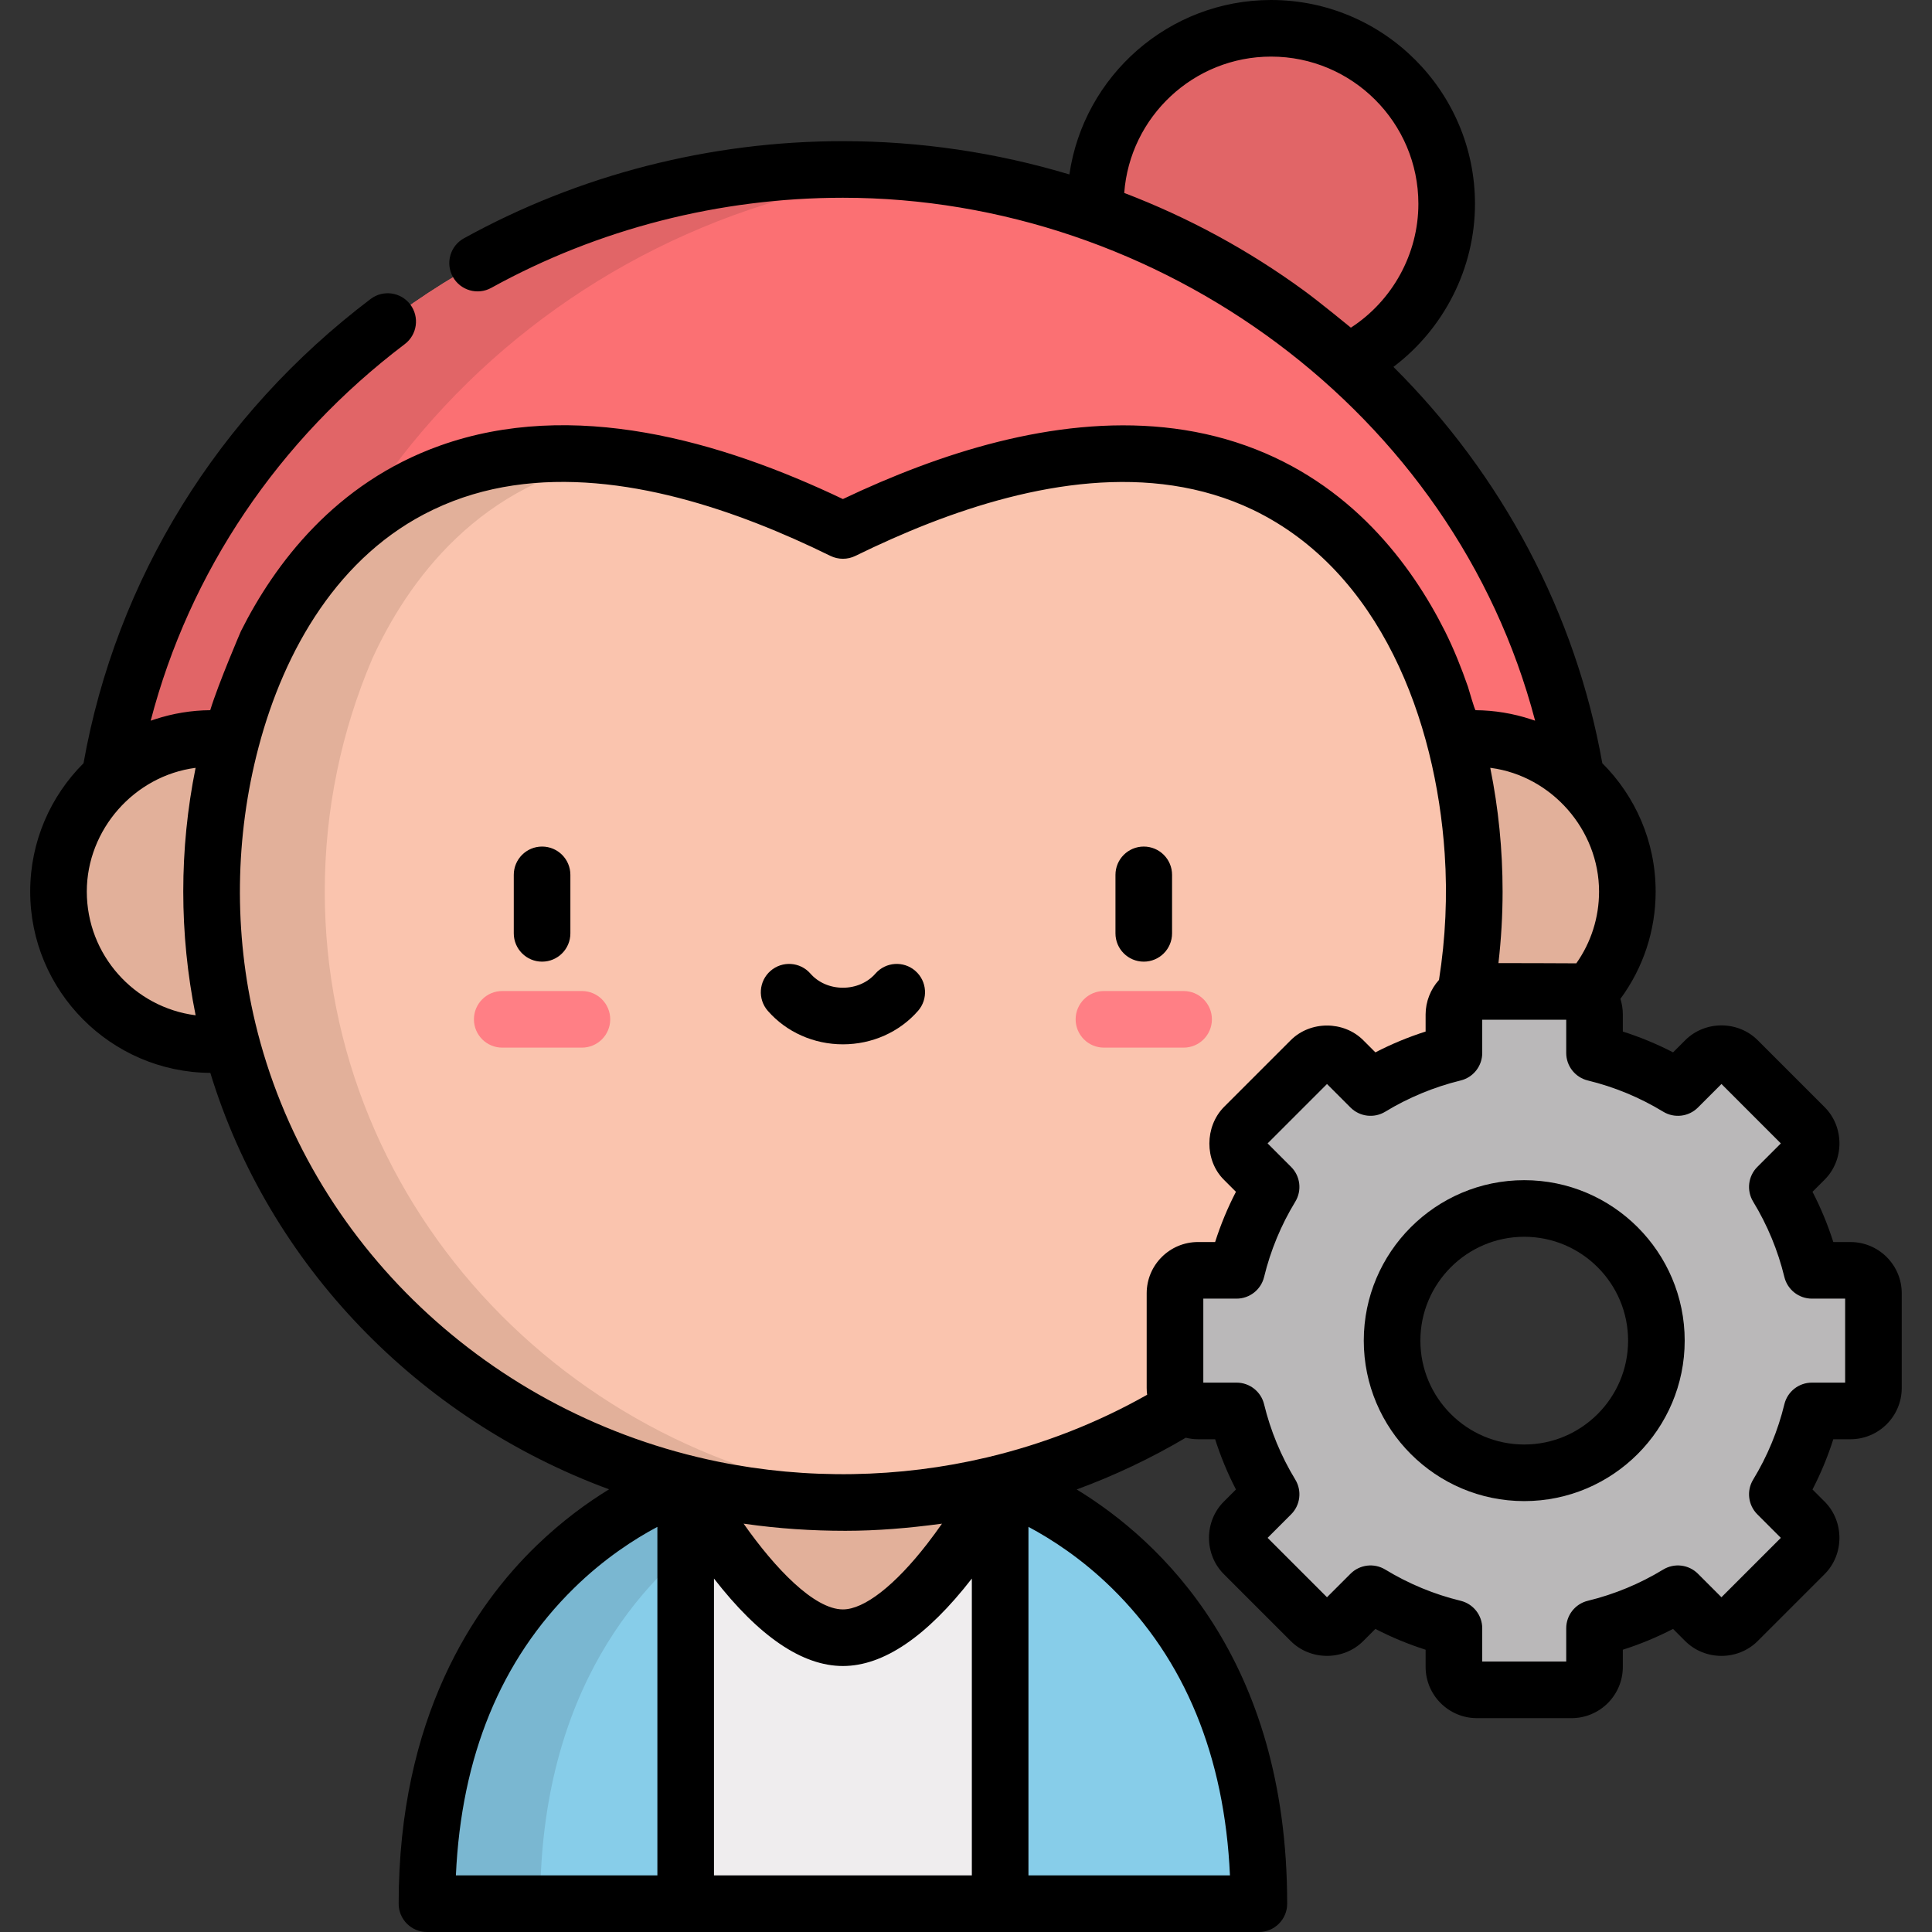 <?xml version="1.0" encoding="UTF-8"?> <svg xmlns="http://www.w3.org/2000/svg" height="512pt" viewBox="-8 0 512 512.001" width="512pt"><rect x="-8" y="0" width="512" height="512.001" fill="#333333" stroke="none"/> <path d="m173.715 393.129s-68.566 21.086-68.566 111.371h68.566l41.668-55.688zm0 0" fill="#87cde9"></path> <path d="m182.184 404.445-8.469-11.316s-68.566 21.086-68.566 111.371h30c0-56.582 26.93-85.984 47.035-100.055zm0 0" fill="#7ab7d1"></path> <path d="m257.051 393.129s68.566 21.086 68.566 111.371h-68.566l-41.668-55.688zm0 0" fill="#87cde9"></path> <path d="m173.715 393.129h83.336v111.371h-83.336zm0 0" fill="#efedee"></path> <path d="m257.051 393.129s-21.551 40.883-41.668 40.883c-20.117 0-41.668-40.883-41.668-40.883zm0 0" fill="#e2b09a"></path> <path d="m375.387 54.027c0 25.699-20.832 46.531-46.531 46.531-25.695 0-46.527-20.832-46.527-46.531 0-25.695 20.832-46.527 46.527-46.527 25.699 0 46.531 20.832 46.531 46.527zm0 0" fill="#e16567"></path> <path d="m18.625 236.27c0-105.516 88.266-191.363 196.758-191.363 108.492 0 196.758 85.848 196.758 191.363zm0 0" fill="#fb7073"></path> <path d="m235.383 45.891c-6.578-.648-13.25-.984-20-.984-108.492 0-196.758 85.848-196.758 191.363h40c0-98.953 77.625-180.602 176.758-190.379zm0 0" fill="#e16567"></path> <path d="m423.266 236.27c0 22.402-18.16 40.562-40.562 40.562s-40.562-18.16-40.562-40.562c0-22.402 18.16-40.562 40.562-40.562s40.562 18.16 40.562 40.562zm0 0" fill="#e2b09a"></path> <path d="m215.383 140.59c-99.973-49.211-140.207 2.145-154.77 34.07-8.082 18.992-12.547 39.793-12.547 61.609 0 89.426 74.91 161.922 167.316 161.922 92.41 0 167.32-72.496 167.32-161.922 0-21.816-4.469-42.617-12.551-61.609-14.559-31.926-54.793-83.281-154.77-34.07zm0 0" fill="#fac4ae"></path> <path d="m78.066 236.27c0-21.816 4.465-42.617 12.547-61.609 9.121-20 28.32-47.621 65.965-53.371-57.969-7.766-84.68 28.633-95.965 53.371-2.941 6.91-5.398 14.066-7.34 21.422-1.633-.242-3.359-.375-5.207-.375-22.402 0-40.562 18.16-40.562 40.562 0 22.402 18.16 40.559 40.562 40.559 1.844 0 3.566-.133 5.195-.371 18.473 69.984 84.051 121.73 162.121 121.73 5.059 0 10.059-.227 15-.652-85.379-7.344-152.316-76.73-152.316-161.266zm0 0" fill="#e2b09a"></path> <path d="m305.668 277.633h-21.113c-4.145 0-7.5-3.359-7.5-7.5 0-4.141 3.355-7.5 7.5-7.5h21.113c4.141 0 7.5 3.359 7.5 7.5 0 4.141-3.359 7.5-7.5 7.5zm0 0" fill="#ff7f85"></path> <path d="m146.215 277.633h-21.117c-4.141 0-7.5-3.359-7.5-7.5 0-4.141 3.359-7.5 7.5-7.5h21.117c4.141 0 7.5 3.359 7.5 7.5 0 4.141-3.359 7.5-7.5 7.5zm0 0" fill="#ff7f85"></path> <path d="m482.395 336.652h-10.227c-1.926-7.902-5.043-15.336-9.156-22.098l7.234-7.234c2.379-2.379 2.379-6.23 0-8.609l-17.738-17.738c-2.379-2.379-6.23-2.379-8.609 0l-7.234 7.234c-6.762-4.113-14.195-7.23-22.098-9.156v-10.227c0-3.363-2.727-6.09-6.09-6.09h-25.082c-3.363 0-6.09 2.727-6.09 6.09v10.227c-7.898 1.926-15.336 5.043-22.098 9.156l-7.234-7.234c-2.375-2.379-6.23-2.379-8.609 0l-17.734 17.738c-2.379 2.379-2.379 6.23 0 8.609l7.234 7.234c-4.117 6.762-7.23 14.195-9.156 22.098h-10.23c-3.359 0-6.086 2.727-6.086 6.086v25.086c0 3.363 2.727 6.086 6.086 6.086h10.23c1.926 7.902 5.039 15.336 9.156 22.102l-7.234 7.23c-2.379 2.379-2.379 6.234 0 8.613l17.734 17.734c2.379 2.379 6.234 2.379 8.609 0l7.234-7.234c6.762 4.117 14.199 7.23 22.098 9.156v10.23c0 3.359 2.727 6.086 6.09 6.086h25.082c3.363 0 6.09-2.727 6.09-6.086v-10.23c7.902-1.922 15.336-5.039 22.098-9.156l7.234 7.234c2.379 2.379 6.23 2.379 8.609 0l17.738-17.734c2.379-2.379 2.379-6.234 0-8.613l-7.234-7.23c4.113-6.766 7.23-14.199 9.156-22.102h10.227c3.363 0 6.09-2.723 6.09-6.086v-25.086c0-3.359-2.727-6.086-6.09-6.086zm-86.457 53.656c-19.344 0-35.027-15.684-35.027-35.027s15.684-35.023 35.027-35.023 35.023 15.68 35.023 35.023-15.68 35.027-35.023 35.027zm0 0" fill="#bab8b9"></path> <path d="m295.109 254.848c4.145 0 7.5-3.359 7.5-7.5v-15.5c0-4.145-3.355-7.5-7.5-7.5-4.141 0-7.5 3.355-7.5 7.5v15.5c0 4.141 3.359 7.5 7.5 7.5zm0 0"></path> <path d="m135.656 254.848c4.145 0 7.5-3.359 7.5-7.5v-15.5c0-4.145-3.355-7.5-7.5-7.5-4.141 0-7.5 3.355-7.5 7.5v15.5c0 4.141 3.359 7.5 7.5 7.5zm0 0"></path> <path d="m234.578 257.301c-3.117-2.727-7.855-2.406-10.582.711-2.078 2.383-5.219 3.746-8.613 3.746-3.395 0-6.531-1.363-8.613-3.746-2.727-3.117-7.465-3.438-10.582-.711-3.117 2.727-3.438 7.465-.711 10.586 4.93 5.637 12.184 8.871 19.906 8.871 7.723 0 14.98-3.234 19.906-8.871 2.727-3.121 2.41-7.859-.711-10.586zm0 0"></path> <path d="m395.938 312.758c-23.449 0-42.523 19.078-42.523 42.523 0 23.449 19.074 42.527 42.523 42.527s42.523-19.078 42.523-42.527c0-23.445-19.074-42.523-42.523-42.523zm0 70.051c-15.18 0-27.523-12.348-27.523-27.527 0-15.176 12.348-27.523 27.523-27.523s27.523 12.348 27.523 27.523c0 15.18-12.348 27.527-27.523 27.527zm0 0"></path> <path d="m482.398 329.152h-4.551c-1.461-4.586-3.305-9.039-5.516-13.312 0 0 3.215-3.211 3.219-3.215 5.234-5.238 5.23-13.988 0-19.219 0 0-17.715-17.715-17.738-17.734-5.242-5.242-13.98-5.238-19.215 0l-3.219 3.215c-4.273-2.211-8.727-4.055-13.312-5.516v-4.547c0-1.434-.227-2.816-.641-4.117 6.051-8.215 9.34-18.113 9.34-28.438 0-13.273-5.406-25.305-14.137-34.008-7.047-39.605-26.445-76.27-55.355-105.031 13.379-10.098 21.613-26.129 21.613-43.199 0-29.793-24.238-54.031-54.031-54.031-27.141 0-49.664 20.121-53.457 46.227-19.309-5.793-39.523-8.82-60.016-8.82-35.199 0-69.934 8.906-100.441 25.75-3.625 2-4.941 6.562-2.941 10.191 2.004 3.625 6.566 4.941 10.191 2.938 28.297-15.621 60.52-23.879 93.191-23.879 83.902 0 161.961 56.703 183.438 138.582-.371-.133-.746-.25-1.121-.371-4.719-1.551-9.68-2.371-14.645-2.406-.258-.004-1.832-5.637-2.031-6.215-1.75-5.016-3.719-9.961-6.094-14.715-.004-.008-.008-.02-.016-.027-8.926-17.781-24.984-39.258-52.734-49.156-28.324-10.109-59.398-4.672-86.844 5.645-6.77 2.543-13.426 5.402-19.957 8.512-32.426-15.453-71.551-26.734-106.789-14.156-27.754 9.902-43.812 31.375-52.738 49.156-.004.008-5.953 13.805-8.141 20.957-4.957.035-9.891.848-14.602 2.391-.391.129-.785.254-1.176.391 10.281-39.395 33.781-74.391 67.336-99.801 3.301-2.5 3.953-7.203 1.449-10.508-2.5-3.301-7.203-3.953-10.504-1.449-40.477 30.648-67.414 74.262-76.078 123.023-8.727 8.707-14.137 20.738-14.137 34.012 0 26.395 21.387 47.879 47.738 48.055 15.523 50.777 54.988 91.672 105.668 110.359-5.832 3.578-12.512 8.434-19.188 14.879-16.684 16.117-36.57 45.668-36.57 94.938 0 4.145 3.355 7.5 7.5 7.5h220.469c4.141 0 7.5-3.355 7.5-7.5 0-64.98-33.617-96.25-55.781-109.777 10.012-3.68 19.684-8.266 28.906-13.715 1.039.258 2.117.406 3.234.406h4.547c1.461 4.586 3.305 9.035 5.516 13.312 0 0-3.215 3.215-3.215 3.215-5.242 5.242-5.234 13.984 0 19.219 0 0 17.723 17.723 17.734 17.734 5.242 5.242 13.984 5.238 19.219 0l3.215-3.215c4.277 2.211 8.727 4.055 13.312 5.516v4.547c0 7.492 6.098 13.586 13.59 13.586h25.082c7.492 0 13.59-6.094 13.59-13.586v-4.547c4.586-1.461 9.035-3.305 13.312-5.516 0 0 3.215 3.215 3.215 3.215 5.246 5.246 13.977 5.242 19.215 0 0 0 17.715-17.711 17.738-17.734 5.234-5.234 5.23-13.988 0-19.219l-3.215-3.215c2.211-4.277 4.055-8.727 5.516-13.312h4.547c7.492 0 13.59-6.098 13.59-13.59v-25.086c0-7.492-6.098-13.586-13.586-13.586zm-192.465-278.02c1.488-20.176 18.375-36.133 38.922-36.133 21.523 0 39.031 17.508 39.031 39.027 0 13.273-6.887 25.684-17.887 32.809-.102-.09-8.312-6.82-12.492-9.867-14.609-10.66-30.527-19.32-47.574-25.836zm99.18 204.012c.715-6.262 1.09-12.57 1.09-18.875 0-11.105-1.094-22.055-3.27-32.785.062.008.125.012.188.02 16.117 2.156 28.645 16.426 28.645 32.766 0 6.875-2.113 13.48-6.027 19.023-.418-.039-20.637-.059-20.637-.059.004-.031.008-.059.012-.09zm-345.27 13.918c-16.246-2.078-28.84-15.992-28.84-32.793 0-16.395 12.586-30.676 28.832-32.785-2.172 10.727-3.27 21.68-3.27 32.785 0 10.98 1.098 22.027 3.277 32.793zm197.797 134.723c-1.219 1.746-2.535 3.555-3.93 5.352-8.566 11.043-16.707 17.375-22.328 17.375-7.617 0-18.031-10.918-26.32-22.73.16.023.324.043.484.066 8.789 1.258 17.637 1.832 26.508 1.832 8.43 0 16.805-.723 25.152-1.836.145-.02.289-.039.434-.059zm-97.551 17.109c8.008-7.863 16.102-13.055 22.125-16.258v92.363h-53.398c1.422-31.539 11.922-57.117 31.273-76.105zm37.125-2.555c11.934 15.375 23.426 23.172 34.168 23.172 10.746 0 22.238-7.801 34.168-23.176v78.664h-68.336zm136.738 78.66h-53.402v-92.363c6.02 3.203 14.105 8.387 22.105 16.234 19.363 18.992 29.875 44.578 31.297 76.129zm-64.418-110.762c-23.234 5.5-47.715 5.898-71.117 1.145-60.688-12.348-108.805-58.059-122.754-116.281-5.734-23.941-5.422-49.336.871-73.133 6.82-25.797 21.273-50.949 46.199-62.867.062-.027.121-.059.184-.086 27.125-12.969 58.926-6.727 85.734 3.719 6.57 2.559 13.02 5.438 19.348 8.547.023.016.047.023.07.035 2.078 1.016 4.555 1.023 6.625 0 .023-.012.047-.023.07-.035 6.254-3.059 12.785-5.988 19.344-8.547 26.969-10.504 58.668-16.66 85.922-3.633 33.879 16.301 48.449 55.824 50.828 91.094.754 11.176.238 22.43-1.508 33.492-2.242 2.469-3.547 5.797-3.547 9.137v4.547c-4.586 1.461-9.035 3.305-13.309 5.516 0 0-3.215-3.215-3.219-3.219-5.191-5.191-14.035-5.18-19.215 0 0 0-17.703 17.703-17.75 17.75-5.047 5.172-5.121 14.074.012 19.203l3.215 3.219c-2.211 4.273-4.055 8.727-5.516 13.312h-4.547c-7.492 0-13.59 6.094-13.59 13.586v25.086c0 .602.039 1.207.121 1.805-13.305 7.523-27.602 13.09-42.473 16.609zm227.449-19.824h-8.816c-3.457 0-6.469 2.363-7.289 5.723-1.715 7.055-4.5 13.773-8.273 19.977-1.797 2.953-1.34 6.754 1.105 9.199l6.234 6.238-15.742 15.738-6.234-6.234c-2.445-2.445-6.246-2.898-9.203-1.105-6.199 3.773-12.918 6.559-19.973 8.277-3.359.816-5.727 3.828-5.727 7.285v8.816h-22.258v-8.816c0-3.457-2.367-6.469-5.727-7.285-7.055-1.719-13.773-4.504-19.973-8.277-2.957-1.793-6.758-1.34-9.203 1.105l-6.238 6.234-15.738-15.738 6.234-6.238c2.445-2.445 2.902-6.246 1.105-9.199-3.773-6.203-6.559-12.922-8.273-19.977-.82-3.359-3.832-5.723-7.289-5.723h-8.816v-22.262h8.816c3.457 0 6.469-2.367 7.289-5.727 1.715-7.055 4.5-13.773 8.273-19.973 1.797-2.957 1.34-6.758-1.105-9.203l-6.234-6.234 15.738-15.742 6.238 6.238c2.445 2.445 6.246 2.898 9.203 1.102 6.105-3.719 12.957-6.562 19.973-8.273 3.359-.816 5.727-3.828 5.727-7.285 0-2.941 0-5.879 0-8.82h22.258v8.82c0 3.457 2.367 6.469 5.727 7.285 7.055 1.719 13.773 4.5 19.973 8.273 2.957 1.797 6.758 1.344 9.203-1.102l6.238-6.238 15.738 15.742-6.234 6.234c-2.445 2.445-2.902 6.246-1.105 9.203 3.773 6.199 6.559 12.918 8.273 19.973.82 3.359 3.832 5.727 7.289 5.727h8.816zm0 0"></path> </svg> 